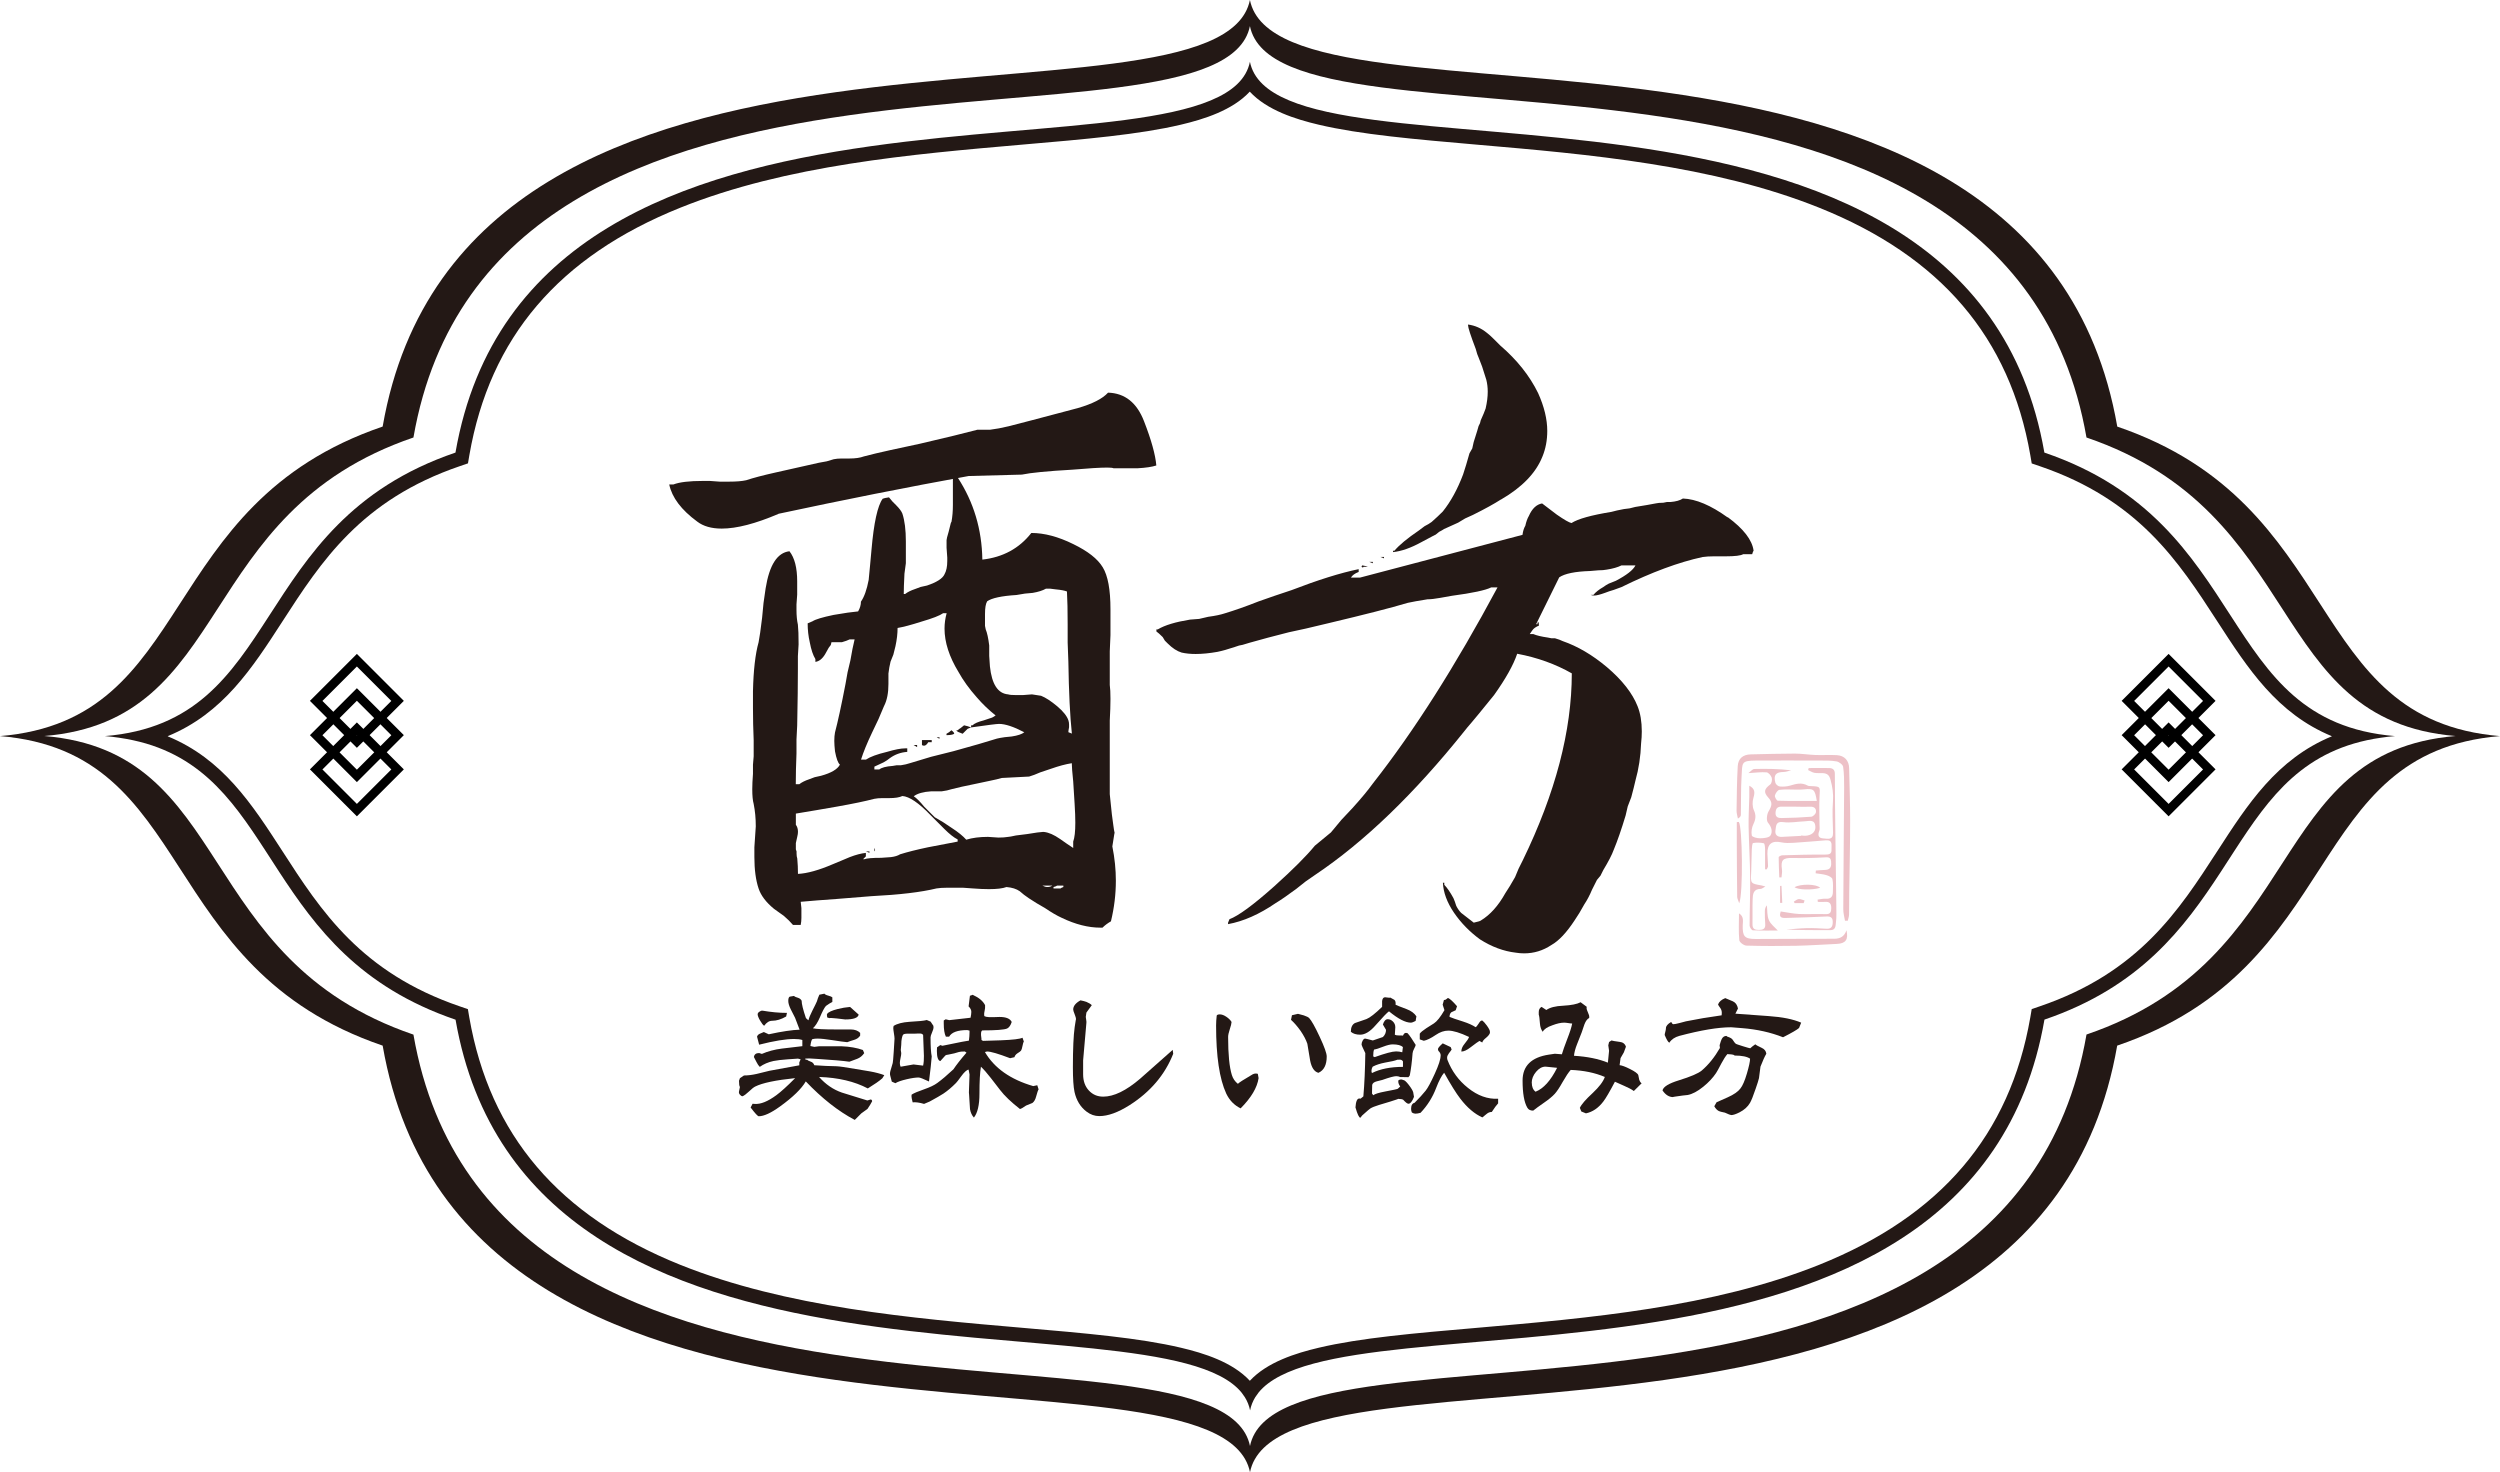 <?xml version="1.0" encoding="UTF-8"?>
<svg id="_レイヤー_2" data-name="レイヤー 2" xmlns="http://www.w3.org/2000/svg" viewBox="0 0 320 188.44">
  <defs>
    <style>
      .cls-1 {
        fill: #edc1c7;
      }

      .cls-2 {
        fill: #231815;
      }
    </style>
  </defs>
  <g id="_レイヤー_1-2" data-name="レイヤー 1">
    <g>
      <g>
        <path class="cls-2" d="M105.52,127.18c.06,.1,.23,.19,.5,.26,.27,.07,.44,.15,.52,.22v.59c-.22,.1-.49,.27-.82,.51-.21,.23-.46,.72-.77,1.45-.29,.67-.59,1.14-.9,1.41,.42,.1,1.4,.15,2.94,.15h1.9c.52,0,.93,.15,1.21,.44v.35c-.17,.26-.43,.45-.79,.55-.26,.07-.54,.17-.86,.29-.38-.03-1.02-.12-1.9-.26-.83-.13-1.47-.2-1.92-.2-.22,0-.44,.02-.65,.07-.1,.09-.19,.38-.25,.88l.5,.11c.06,0,.17-.01,.31-.04,.14-.03,.24-.04,.31-.04h2.82c1.11,.04,2.04,.21,2.78,.48l.17,.4c-.24,.35-.54,.59-.9,.73-.64,.23-.97,.36-1,.37-.82-.12-2.14-.23-3.97-.35l-1.15-.07c.06,0-.11,0-.52,.02l-.02,.04,.08,.11h.17c.04,.06,.19,.14,.46,.24,.23,.07,.38,.23,.46,.46,1.01,.07,1.96,.12,2.84,.13,.36,.01,1.17,.13,2.44,.35,.61,.1,1.23,.21,1.86,.31,.72,.13,1.32,.29,1.82,.48l-.25,.4c-.38,.34-1,.77-1.86,1.3-1.69-.89-3.77-1.39-6.24-1.47,.84,.95,1.82,1.62,2.92,2l3.26,1.01,.44-.13c.12,.03,.17,.11,.17,.24-.12,.23-.31,.56-.59,.97-.18,.13-.44,.32-.79,.57l-.84,.84c-2.11-1.11-4.2-2.76-6.27-4.93-.55,.95-1.65,2.02-3.3,3.21-1.16,.84-2.07,1.25-2.72,1.25-.13,0-.47-.37-1.04-1.12l.25-.48,.27,.02c.77,.06,1.69-.32,2.78-1.12,.58-.43,1.38-1.15,2.4-2.18-2.51,.26-4.21,.62-5.12,1.08-.18,.09-.44,.29-.78,.62-.34,.32-.62,.53-.83,.62-.12,0-.23-.07-.34-.2-.11-.13-.15-.26-.12-.4l.12-.59c-.08-.1-.12-.37-.12-.79l.12-.33,.52-.35c.51,0,1.06-.07,1.63-.2,.36-.1,.9-.23,1.63-.4,.7-.12,1.98-.35,3.82-.7v-.37l.17-.4-.35-.09c.08,0-.35,.03-1.27,.09-.81,.06-1.43,.13-1.86,.22-.68,.15-1.26,.4-1.75,.75-.15-.15-.29-.35-.42-.62s-.24-.48-.33-.64c.05-.34,.27-.51,.67-.51l.35,.11c.77-.34,1.62-.56,2.55-.68,.59-.07,1.46-.18,2.63-.31v-.79c-.27-.09-.62-.13-1.06-.13-1.06,0-2.55,.24-4.47,.73l-.27-1.03c.05-.16,.17-.29,.35-.37l.52-.22,.63,.29c1.7-.37,3.02-.56,3.95-.59l-.58-1.52-.54-1.06c-.22-.44-.33-.81-.33-1.1,0-.31,.06-.49,.19-.55l.54-.09c.09,.09,.26,.17,.52,.24,.22,.07,.37,.2,.46,.37,0,.41,.18,1.14,.54,2.2,.03,.06,.13,.16,.33,.31,.08-.32,.24-.73,.5-1.23,.32-.63,.52-1.03,.59-1.21,.06-.25,.17-.53,.31-.84,.14-.03,.36-.07,.65-.13Zm-7.94,2.18c1.1,.19,2.15,.29,3.15,.29l-.1,.46c-.64,.37-1.24,.55-1.8,.55-.37,0-.71,.21-1.02,.64-.14-.09-.31-.31-.52-.67-.21-.36-.31-.63-.31-.8,0-.12,.07-.23,.22-.33,.15-.1,.27-.15,.37-.13Zm11.22-.48l1.11,.99c-.08,.41-.65,.62-1.73,.62,.01,0-.35-.04-1.09-.13-.55-.06-.86-.07-.94-.04l-.27-.09-.04-.35,.04-.11c.15-.22,.61-.43,1.36-.62,.52-.13,1.04-.22,1.55-.26Z"/>
        <path class="cls-2" d="M118.6,130.55l.52,.22,.35,.53c.01,.06,.02,.12,.02,.2,0,.15-.06,.37-.19,.66s-.19,.5-.19,.62c0,1.16,.05,1.97,.15,2.44-.05,.73-.17,1.8-.35,3.21-.72-.34-1.16-.51-1.32-.51-.37,0-.88,.07-1.52,.22-.69,.16-1.18,.33-1.46,.51l-.46-.2-.21-.81c-.05-.19-.02-.45,.1-.79,.04-.1,.11-.37,.23-.79,.03-.1,.07-.6,.13-1.48,.06-.89,.1-1.43,.1-1.64,0-.15-.03-.37-.08-.68s-.08-.54-.08-.68l.04-.26c.45-.29,1.13-.47,2.05-.53,1.11-.06,1.84-.13,2.17-.22Zm-3.3,3.85l.06,.4c0,.15-.03,.36-.09,.63-.06,.27-.09,.48-.09,.63,0,.18,.03,.34,.1,.48l1.65-.29,1.23,.15c.08-.38,.11-.8,.1-1.25l-.1-2.68c-.09-.12-.22-.18-.4-.18h-.25c-.17,.01-.31,.02-.44,.02h-.69c-.41-.01-.66,.02-.76,.11-.1,.09-.18,.37-.24,.84,0,.26-.03,.65-.08,1.14Zm9.25-7.04c.75,.34,1.27,.77,1.54,1.3v.18c.01,.1,0,.27-.05,.49-.05,.23-.07,.39-.07,.47,0,.07,0,.16,.02,.26,.12,.07,.31,.12,.58,.13,.19,.01,.44,.01,.75,0l.63-.02c.82,0,1.34,.21,1.55,.64-.14,.44-.34,.72-.59,.84-.37,.16-1.43,.24-3.17,.24-.12,.06-.17,.21-.17,.46,0,.09,0,.22,.03,.39s.03,.3,.03,.38l.19,.11c.51-.01,1.27-.04,2.28-.07,1.54-.06,2.46-.17,2.78-.33l.17,.48c-.05,.06-.11,.25-.17,.57-.06,.32-.13,.52-.19,.6-.06,.08-.22,.2-.48,.36-.19,.13-.31,.29-.36,.48l-.56,.13c-1.5-.57-2.48-.86-2.95-.86l-.27,.07c1.2,2.05,3.26,3.51,6.18,4.36l.52-.11,.17,.53c-.08,.12-.18,.42-.31,.9-.1,.4-.26,.67-.48,.84-.19,.07-.46,.18-.81,.33-.42,.29-.68,.44-.79,.44-1.11-.87-1.96-1.67-2.53-2.42l-1.19-1.54c-.49-.63-.91-1.11-1.27-1.45-.13,.75-.19,1.9-.19,3.45,0,1.45-.24,2.47-.71,3.06-.26-.28-.42-.64-.5-1.08-.01-.09-.04-.51-.08-1.25-.03-.48-.04-.78-.06-.88l.08-2.31-.12-.62c-.24,.03-.57,.33-.98,.9-.31,.43-.52,.7-.63,.81-.55,.56-1.09,1.01-1.61,1.36-.36,.23-.94,.57-1.75,1.01-.04,.01-.28,.12-.73,.31-.6-.18-1.09-.24-1.46-.2-.1-.38-.15-.65-.15-.79,0-.06,0-.12,.02-.2,.29-.19,.82-.41,1.57-.67,.75-.26,1.33-.53,1.73-.83,.56-.41,1.25-.99,2.05-1.74,.35-.53,.9-1.24,1.67-2.13l-.21-.15c-.37,0-.63,.02-.77,.07-.35,.12-.79,.23-1.34,.33-.19,.01-.33,.06-.4,.13-.14,.16-.35,.4-.63,.7-.29-.07-.44-.51-.44-1.3,0-.09,0-.24,.02-.46l.42-.29,.27,.09,2.51-.51c.17-.03,.46-.08,.88-.15,.05-.37,.08-.72,.08-1.06v-.22l-.29-.07c-1.23,0-2,.28-2.32,.84h-.42c-.18-.37-.27-.92-.27-1.67v-.4l.25-.15c.15,.04,.31,.08,.46,.11l2.72-.31c.06-.29,.1-.54,.1-.75,0-.25-.12-.48-.35-.7l.17-1.36,.38-.13Z"/>
        <path class="cls-2" d="M138.29,128.04c.35,.07,.6,.14,.77,.2,.29,.12,.52,.26,.69,.42l-.69,.95-.08,.55c0,.07,.02,.19,.05,.36,.03,.17,.04,.3,.03,.39l-.42,4.82v1.78c0,.85,.24,1.54,.73,2.07,.49,.53,1.1,.79,1.84,.79,1.36,0,2.93-.76,4.72-2.29,.93-.82,2.33-2.05,4.18-3.7l.06,.51c-1.07,2.7-2.94,4.89-5.6,6.58-1.46,.92-2.74,1.39-3.86,1.39-.59,0-1.13-.19-1.63-.57-.79-.6-1.3-1.44-1.54-2.51-.14-.65-.21-1.7-.21-3.17,0-2.38,.08-4.09,.23-5.15,.12-.79,.17-1.11,.17-.95,0-.18-.06-.41-.18-.7-.12-.29-.18-.49-.18-.59,0-.44,.31-.83,.92-1.17Z"/>
        <path class="cls-2" d="M156.13,129.84c.26,0,.53,.1,.83,.3,.3,.2,.53,.42,.68,.67-.01,.21-.09,.52-.23,.94-.14,.42-.21,.74-.21,.98,0,2.24,.16,3.87,.48,4.88,.14,.45,.4,.83,.77,1.12,.1-.13,.73-.54,1.88-1.21,.13-.07,.26-.11,.4-.11,.09,0,.18,.02,.27,.04l.1,.55c-.18,1.22-.95,2.51-2.3,3.87-.82-.4-1.43-1.03-1.84-1.89-.87-1.88-1.3-4.78-1.3-8.71,0-.41,.03-.84,.08-1.28,.05-.1,.19-.15,.4-.15Zm10.01-.07c.4,.1,.65,.17,.75,.2,.35,.12,.58,.23,.69,.35,.29,.31,.74,1.1,1.34,2.39,.6,1.28,.9,2.12,.9,2.52,0,1.07-.35,1.77-1.06,2.09-.52-.13-.88-.65-1.06-1.56-.06-.35-.19-1.07-.36-2.16-.17-.5-.46-1.06-.88-1.67-.41-.57-.81-1.03-1.21-1.39l.12-.59,.77-.18Z"/>
        <path class="cls-2" d="M177.96,127.69c.32,.18,.49,.27,.52,.29,.14,.13,.19,.34,.15,.62,.09,.06,.56,.25,1.42,.57,.56,.21,.98,.51,1.25,.92l-.1,.59c-.28,.15-.49,.22-.61,.22-.69,0-1.62-.48-2.8-1.45-.24,.16-.81,.76-1.71,1.78-.7,.81-1.36,1.21-1.98,1.21-.5,0-.9-.12-1.19-.37,0-.56,.17-.93,.52-1.12,.5-.16,.99-.33,1.48-.51,.45-.18,1.11-.7,2-1.56v-.75c.04-.32,.17-.48,.38-.48,.06,0,.18,.01,.35,.04,.14,.03,.25,.03,.33,0Zm1.02,12.94c.12,0-.22,.12-1.02,.37-.32,.1-.81,.25-1.46,.44-.52,.16-.89,.31-1.09,.44-.12,.07-.4,.32-.86,.73-.13,.09-.27,.24-.42,.46-.17,0-.38-.44-.63-1.32,.05-.76,.21-1.14,.48-1.14,.05,0,.11,0,.17,.02l.36-.29c.14-1.6,.22-3.45,.25-5.54-.32-.65-.48-1.02-.48-1.12,0-.15,.05-.31,.14-.48,.1-.18,.2-.26,.32-.26,.06,0,.39,.08,.98,.24l1.29-.44c.27-.26,.4-.57,.4-.92l-.4-.68c.14-.45,.35-.68,.61-.68s.48,.1,.68,.3c.2,.2,.3,.44,.3,.74,0-.04-.02,.27-.06,.95,.12,.06,.3,.09,.55,.09s.41,0,.49,.02c.1-.23,.22-.35,.36-.35,.06,0,.14,.01,.23,.04,.26,.28,.6,.78,1.04,1.5-.01,.09-.08,.25-.2,.48s-.19,.43-.2,.59c-.08,1.07-.2,2.02-.36,2.84l-.17,.22-1.06-.02c-.14-.07-.31-.11-.5-.11-.28,0-.88,.16-1.78,.48-.04,0-.28,.06-.71,.18-.35,.09-.54,.24-.59,.46-.01,.06-.02,.35-.02,.88v.24l.17,.2c.17-.16,.67-.32,1.52-.48,.96-.18,1.5-.29,1.61-.35l.31-.29c-.17-.22-.25-.43-.25-.64,0-.04,0-.1,.02-.15,.1-.07,.21-.11,.33-.11,.09,0,.18,.02,.27,.07,.15-.01,.39,.19,.72,.62s.51,.74,.57,.95l.1,.59c-.23,.59-.47,.88-.71,.88-.14,0-.36-.17-.67-.51-.12-.07-.31-.11-.59-.11Zm-3.26-4.11c-.11,.16-.17,.36-.17,.59,0,.07,.02,.15,.06,.24,1.06-.53,2.39-.79,3.97-.79v-.7c-.1-.15-.22-.22-.36-.22-.31,0-.44,0-.4,.02-.24,.1-.75,.22-1.52,.35-.63,.12-1.15,.29-1.57,.51Zm.17-2.18c-.08,.15-.12,.44-.12,.88l.19,.09c1.34-.48,2.26-.73,2.74-.73,.27,0,.53,.04,.79,.11l.08-.66c-.23-.23-.67-.35-1.32-.35-.29,0-.69,.1-1.19,.29-.55,.22-.94,.34-1.17,.37Zm8.52,.77c0-.22-.1-.42-.29-.59-.04-.09-.06-.17-.06-.24,0-.13,.2-.37,.61-.73l1.02,.48,.12,.31c-.03,.06-.14,.22-.35,.48-.15,.21-.23,.39-.23,.55,0,.1,.01,.2,.04,.29,.56,1.45,1.44,2.65,2.63,3.59,1.24,1,2.53,1.46,3.86,1.39v.59c-.2,.21-.47,.57-.81,1.1-.24,0-.45,.08-.63,.23-.18,.15-.37,.31-.58,.47-1-.45-1.94-1.25-2.82-2.4-.54-.7-1.23-1.81-2.07-3.32-.33,.38-.67,1.03-1.02,1.94-.45,1.19-1.11,2.25-2,3.19-.26,.07-.47,.11-.65,.11-.15,0-.31-.05-.46-.15-.06-.13-.1-.29-.1-.46,0-.45,.15-.72,.46-.79l.08-.09c.5-.5,.94-.98,1.32-1.45,.28-.35,.67-1.07,1.17-2.17,.5-1.09,.75-1.87,.75-2.32Zm.94-7.37c.24,.1,.63,.45,1.15,1.06l-.17,.51c-.33,.15-.52,.23-.56,.26-.15,.13-.23,.33-.23,.59,.27,.12,.84,.32,1.71,.59,.72,.23,1.26,.48,1.63,.73,.08-.03,.21-.19,.4-.48,.15-.26,.29-.39,.42-.37h.04c.14,.1,.34,.32,.59,.66,.27,.38,.4,.65,.38,.79v.15c-.08,.21-.25,.41-.52,.63-.27,.21-.42,.41-.46,.58l-.36-.2c-.14,.07-.52,.34-1.13,.81-.47,.37-.87,.55-1.19,.55,0-.32,.13-.65,.4-.97,.33-.4,.53-.7,.59-.9-1.15-.54-2.03-.81-2.65-.81-.54,0-1.07,.18-1.61,.55-.63,.43-1.14,.67-1.53,.75l-.52-.18v-.73c.12-.18,.4-.41,.84-.7,.32-.21,.65-.41,.98-.62,.38-.25,.83-.81,1.34-1.69l-.23-.7,.17-.62s.06,.02,.1,.02c.06,0,.2-.09,.4-.26Z"/>
        <path class="cls-2" d="M202.31,128.28l.79,.59c-.01,.06-.02,.12-.02,.18,0,.1,.06,.29,.18,.55,.12,.26,.18,.46,.16,.59v.11c-.23,.1-.44,.37-.61,.81-.11,.35-.23,.7-.35,1.03-.12,.34-.32,.84-.59,1.5-.23,.57-.36,1.07-.4,1.5,1.71,.1,3.16,.4,4.34,.88l.15-1.52-.1-.7,.1-.42,.31-.2c.1,.04,.45,.1,1.04,.18,.42,.04,.69,.25,.81,.62-.06,.18-.15,.42-.27,.73-.1,.16-.24,.4-.42,.73-.03,.21-.06,.51-.12,.9,.29,.03,.73,.19,1.3,.48,.65,.32,1.02,.59,1.09,.79,.08,.37,.12,.56,.12,.59,.08,.23,.18,.39,.31,.46l-1,.99c-.28-.21-.68-.42-1.19-.64-.61-.26-1.02-.45-1.23-.55-.68,1.29-1.17,2.13-1.48,2.53-.64,.84-1.38,1.34-2.23,1.52l-.59-.24-.19-.46c.2-.45,.75-1.08,1.63-1.89,.83-.78,1.36-1.47,1.57-2.07-1.27-.54-2.72-.84-4.37-.9-.28,.31-.62,.82-1.03,1.54-.4,.72-.74,1.22-1.01,1.52-.31,.34-.77,.72-1.38,1.14-.68,.47-1.14,.81-1.38,1.01-.36,0-.61-.12-.75-.37-.41-.7-.61-1.86-.61-3.48,0-1.88,1.13-2.98,3.38-3.32l.75-.11,.9,.07c.12-.42,.35-1.08,.69-1.96,.33-.84,.54-1.5,.63-1.98-.12,0-.29-.02-.52-.06-.23-.04-.4-.05-.52-.05-.41,0-.9,.11-1.48,.33-.68,.23-1.09,.51-1.25,.84-.2-.26-.33-.62-.36-1.08-.04-.59-.09-.96-.15-1.12v-.33c0-.31,.12-.53,.36-.66l.61,.4c.45-.32,1.17-.51,2.17-.55,1.05-.06,1.78-.21,2.21-.44Zm-6.24,10.32c0,.51,.16,.9,.48,1.14,1.02-.4,1.94-1.42,2.76-3.06l-1.48-.15c-.44,0-.84,.22-1.21,.66-.37,.44-.56,.91-.56,1.41Z"/>
        <path class="cls-2" d="M220.98,132.59l.1,.09c.38,.12,.62,.26,.71,.42,.15,.25,.29,.42,.4,.51,.04,.03,.34,.13,.91,.31,.57,.18,.88,.26,.93,.26,.17-.16,.38-.33,.65-.51,.08,.09,.35,.24,.83,.46,.35,.16,.54,.41,.58,.75-.21,.34-.45,.89-.75,1.65-.04,.34-.1,.83-.19,1.47-.06,.26-.2,.71-.42,1.34-.31,.91-.55,1.52-.73,1.83-.29,.5-.74,.9-1.34,1.21-.46,.23-.81,.35-1.06,.35-.09,0-.36-.1-.81-.31-.42-.09-.68-.15-.77-.2-.23-.12-.43-.32-.59-.62l.29-.51c.35-.15,.82-.36,1.44-.64,.78-.35,1.32-.73,1.61-1.12,.28-.35,.56-.99,.83-1.91,.27-.92,.41-1.56,.41-1.91-.37-.26-1.03-.4-1.98-.4-.09-.09-.24-.14-.44-.15-.28-.01-.44-.03-.48-.04-.23,.26-.49,.66-.77,1.19-.36,.69-.59,1.11-.69,1.25-.4,.6-.94,1.18-1.63,1.74-.74,.6-1.41,.95-2,1.06-.12,.01-.33,.04-.65,.07-.99,.13-1.38,.2-1.19,.2-.54,0-1-.29-1.38-.86,.11-.47,.81-.89,2.07-1.28,1.52-.47,2.5-.89,2.94-1.25,.88-.75,1.66-1.72,2.34-2.9l-.04-.35c.12-.41,.2-.67,.27-.79,.13-.26,.33-.4,.59-.4Zm-.17-4.84c.22,.09,.55,.23,1,.42,.35,.16,.56,.47,.65,.92-.05,.1-.16,.32-.33,.66l4.28,.31c1.75,.12,3.13,.4,4.14,.84l-.27,.68c-.24,.22-.93,.62-2.05,1.19-1.59-.63-3.34-1.02-5.26-1.17l-1.38-.11c-1.66,0-3.87,.37-6.62,1.1-.59,.16-1.02,.45-1.3,.88-.17-.1-.36-.43-.59-.99,0-.09,.03-.22,.08-.41,.05-.18,.08-.34,.08-.47,0-.26,.22-.53,.67-.79,.1,.19,.19,.29,.27,.29,.14,0,.4-.05,.79-.15l.83-.22c1.38-.28,2.9-.54,4.57-.77,.01-.12,.02-.22,.02-.31,0-.23-.06-.44-.19-.62-.17-.22-.26-.37-.29-.46,.13-.35,.44-.62,.92-.81Z"/>
      </g>
      <g>
        <g>
          <path class="cls-2" d="M99.64,65.78c-2.93,1.25-5.35,1.88-7.26,1.88-1.31,0-2.36-.3-3.14-.9-2.03-1.49-3.23-3.08-3.58-4.75h.54c.78-.3,2.03-.45,3.76-.45h.9l1.25,.09h1.25c.9,0,1.61-.06,2.15-.18,.9-.3,2.15-.63,3.76-.99l5.56-1.25,.99-.18,.9-.27c.3-.06,.63-.09,.99-.09h.99c.78,0,1.4-.09,1.88-.27,.9-.24,2.03-.51,3.4-.81l3.76-.81c3.34-.78,5.79-1.37,7.35-1.79h1.61l1.16-.18,1.25-.27c.96-.24,3.91-1.01,8.87-2.33,1.85-.54,3.14-1.19,3.85-1.97,2.15,.06,3.69,1.28,4.61,3.67,.93,2.39,1.45,4.27,1.57,5.65-.54,.18-1.34,.3-2.42,.36h-3.05c-.12-.06-.39-.09-.81-.09-.9,0-2.39,.09-4.48,.27-3.17,.18-5.32,.39-6.45,.63l-6.81,.18c-7.88,1.43-16.01,3.05-24.37,4.84Zm43.01,40.86l-.27,1.7c.3,1.49,.45,2.96,.45,4.39,0,1.73-.21,3.47-.63,5.2-.42,.24-.78,.51-1.08,.81h-.27c-1.55,0-3.2-.42-4.93-1.25-.66-.3-1.37-.72-2.15-1.25l-1.08-.63-.99-.63c-.18-.12-.39-.27-.63-.45l-.54-.45c-.42-.3-.99-.48-1.7-.54-.48,.18-1.22,.27-2.24,.27-.6,0-1.28-.03-2.06-.09l-1.26-.09h-2.06c-.54,0-.99,.03-1.34,.09-1.97,.48-4.75,.81-8.33,.99l-2.24,.18-2.24,.18c-1.73,.12-3.26,.24-4.57,.36l.09,.81v1.25c0,.3-.03,.6-.09,.9h-.99c-.3-.36-.69-.75-1.17-1.16l-.63-.45-.63-.45c-1.02-.84-1.67-1.7-1.97-2.6-.36-1.07-.54-2.42-.54-4.03v-1.25l.09-1.34,.09-1.34c0-1.02-.09-1.97-.27-2.87-.12-.42-.18-1.04-.18-1.88,0-.54,.03-1.19,.09-1.97v-1.17l.09-1.07v-2.06c-.06-1.37-.09-2.75-.09-4.12v-2.15c.06-2.69,.3-4.78,.72-6.27,.12-.6,.27-1.64,.45-3.14l.18-1.88,.27-1.88c.48-2.99,1.49-4.57,3.05-4.75,.66,.84,.99,2.12,.99,3.85v1.7l-.09,1.25v.72c0,.72,.06,1.34,.18,1.88,.06,.54,.09,1.37,.09,2.51l-.09,1.52v1.61c0,1.85-.03,4.27-.09,7.26l-.09,1.79v1.79c-.06,1.43-.09,2.75-.09,3.94h.45c.3-.24,.72-.45,1.25-.63l.72-.27,.81-.18c1.31-.36,2.12-.84,2.42-1.43-.24-.18-.45-.75-.63-1.7-.06-.54-.09-.99-.09-1.34,0-.42,.03-.78,.09-1.08,.36-1.37,.81-3.43,1.34-6.18l.27-1.52,.36-1.52c.18-1.08,.36-1.97,.54-2.69h-.63c-.24,.12-.57,.24-.99,.36h-1.34l-.09,.36-.27,.36-.45,.81c-.36,.6-.78,.93-1.25,.99v-.36c-.3-.48-.54-1.19-.72-2.15-.18-.78-.27-1.58-.27-2.42l.63-.27c.36-.24,1.25-.51,2.69-.81,1.37-.24,2.42-.39,3.14-.45,.24-.42,.36-.84,.36-1.25,.42-.6,.75-1.52,.99-2.78,.06-.54,.12-1.17,.18-1.88l.18-1.97c.3-3.46,.78-5.65,1.43-6.54,.12-.06,.39-.12,.81-.18l.45,.54,.45,.45c.42,.42,.69,.78,.81,1.08,.3,.9,.45,2.09,.45,3.58v2.78l-.18,1.34c-.06,1.14-.09,2-.09,2.6h.18c.3-.24,.72-.45,1.26-.63l.72-.27,.81-.18c1.25-.42,2-.9,2.24-1.43,.24-.42,.36-.99,.36-1.7v-.45l-.09-1.26v-.98c0-.12,.09-.48,.27-1.08l.18-.72c.06-.3,.12-.48,.18-.54,.12-.66,.18-1.37,.18-2.15v-3.49h.63c2.03,3.11,3.08,6.6,3.14,10.48,2.63-.3,4.72-1.43,6.27-3.41,1.67,0,3.46,.48,5.38,1.43,1.85,.9,3.11,1.88,3.76,2.96,.66,1.07,.99,2.87,.99,5.38v3.32l-.09,2.06v4.3c.06,.42,.09,1.02,.09,1.79s-.03,1.7-.09,2.78v9.41c.06,.48,.15,1.34,.27,2.6l.18,1.34c.06,.48,.12,.84,.18,1.07Zm-20.07,1.08v-.27c-.48-.24-1.05-.69-1.7-1.34l-.9-.9-.9-.9c-1.49-1.55-2.69-2.36-3.58-2.42-.36,.18-.93,.27-1.7,.27h-.9c-.36,0-.69,.03-.99,.09-1.14,.3-2.72,.63-4.75,.99l-2.6,.45-2.69,.45v1.43c.18,.24,.27,.54,.27,.9,0,.18-.03,.39-.09,.63l-.18,.81v.81l.09,.27v.27c0,.24,.03,.45,.09,.63,.06,.66,.09,1.31,.09,1.97,1.19-.06,2.69-.48,4.48-1.25l1.08-.45,1.07-.45c.78-.3,1.46-.48,2.06-.54v.45c-.12,.12-.24,.24-.36,.36h.18c.3-.12,1.01-.18,2.15-.18l1.25-.09c.48-.06,.87-.18,1.16-.36,.96-.3,2.15-.6,3.58-.9l1.88-.36,1.88-.36Zm-9.41-17.38l-.72,1.7-.81,1.7c-.66,1.38-1.13,2.54-1.43,3.49h.63c.54-.36,1.43-.69,2.69-.99,1.01-.3,1.79-.45,2.33-.45h.27v.45c-.84,.06-1.58,.33-2.24,.81l-.36,.27-.45,.27c-.36,.18-.75,.36-1.16,.54v.36h.63c.3-.24,.86-.39,1.7-.45l.54-.09h.54c.42-.06,.81-.15,1.16-.27,.78-.24,1.67-.51,2.69-.81l2.87-.72c2.39-.66,4.24-1.19,5.56-1.61,.24-.06,.57-.12,.99-.18l.9-.09c.78-.12,1.31-.3,1.61-.54-1.37-.72-2.45-1.07-3.23-1.07-.3,0-1.49,.15-3.58,.45v-.27h.18c.24-.24,.72-.45,1.43-.63l.81-.27c.24-.06,.48-.18,.72-.36-.9-.72-1.7-1.49-2.42-2.33-.96-1.08-1.73-2.15-2.33-3.23-1.2-1.97-1.79-3.82-1.79-5.56,0-.66,.09-1.31,.27-1.97h-.45c-.42,.3-1.34,.66-2.78,1.08-1.31,.42-2.33,.69-3.05,.81,0,.72-.09,1.49-.27,2.33l-.27,1.08-.36,.9c-.12,.48-.21,.99-.27,1.52v1.34c0,1.14-.18,2.06-.54,2.78Zm-1.88,18.64v.18c-.18-.06-.33-.12-.45-.18h.45Zm.63,0v-.45c.06,.12,.09,.21,.09,.27s-.03,.12-.09,.18Zm5.47-13.62v.27c-.18-.12-.33-.21-.45-.27h.45Zm19.98,13.17v-.81c.18-.48,.27-1.28,.27-2.42,0-.66-.03-1.46-.09-2.42l-.09-1.43-.09-1.43c-.12-1.13-.18-1.91-.18-2.33-.78,.12-1.67,.36-2.69,.72l-1.34,.45c-.54,.24-1.02,.42-1.43,.54l-3.49,.18c-.42,.12-.93,.24-1.52,.36l-1.7,.36c-1.49,.3-2.57,.54-3.23,.72-.36,.12-.78,.21-1.25,.27h-1.34c-1.02,.06-1.76,.27-2.24,.63,.36,.24,.81,.69,1.34,1.34l.72,.72c.24,.24,.45,.45,.63,.63l1.07,.63,1.08,.72c.84,.54,1.46,1.05,1.88,1.52,.78-.24,1.7-.36,2.78-.36l1.34,.09c.48,0,.9-.03,1.25-.09,.12,0,.45-.06,.99-.18l.72-.09,.72-.09c1.08-.18,1.73-.27,1.97-.27h.18c.6,.06,1.28,.36,2.06,.9l.9,.63,.81,.54Zm-18.1-13.53h-.45c-.18,.3-.36,.45-.54,.45-.12,0-.21-.03-.27-.09v-.63h1.25v.27Zm.99-.63v.18c-.18-.06-.3-.12-.36-.18h.36Zm1.52-.9c.24,.18,.36,.33,.36,.45-.18,.12-.51,.18-.99,.18v-.18c.24-.12,.45-.27,.63-.45Zm.63,0h.18c.12-.12,.24-.21,.36-.27l.45-.36c.3,.06,.6,.15,.9,.27-.12,.06-.27,.12-.45,.18l-.36,.36-.27,.27c-.18-.06-.33-.12-.45-.18-.18-.06-.3-.15-.36-.27Zm3.94-16.49c-.18,.3-.27,.84-.27,1.61v1.52l.09,.45c.18,.42,.33,1.11,.45,2.06v1.34l.09,1.34c.24,2.27,1.01,3.47,2.33,3.58,.18,.06,.51,.09,.99,.09h.9l1.16-.09c.42,.06,.81,.12,1.17,.18,.6,.24,1.28,.69,2.06,1.34,.78,.66,1.25,1.26,1.43,1.79,.06,.18,.09,.36,.09,.54v.36c-.06,.3-.09,.51-.09,.63,.12,.06,.27,.12,.45,.18-.24-2.21-.39-5.29-.45-9.23l-.09-2.42v-2.33c0-1.73-.03-3.14-.09-4.21-.3-.12-.78-.21-1.43-.27l-.72-.09h-.54c-.42,.24-.99,.42-1.7,.54l-.99,.09-1.08,.18c-1.91,.12-3.17,.39-3.76,.81Zm8.33,36.38h-1.25c.24,.12,.45,.18,.63,.18,.24,0,.45-.06,.63-.18Zm1.43,.18v-.18h-.81c-.06,.06-.21,.12-.45,.18v.18h.9c.06-.06,.18-.12,.36-.18Z"/>
          <path class="cls-2" d="M221.14,66.19c2.03,1.49,3.14,2.93,3.32,4.3-.06,.06-.12,.21-.18,.45h-1.16c-.3,.18-1.05,.27-2.24,.27h-1.52c-.54,0-1.02,.03-1.43,.09-3.05,.66-6.51,1.94-10.39,3.85-.3,.12-.63,.24-.99,.36-.42,.12-.78,.24-1.07,.36-.66,.24-1.14,.36-1.43,.36-.18,0-.33-.03-.45-.09h.36c.3-.36,.72-.69,1.25-.99,.24-.18,.48-.33,.72-.45l.9-.36c1.37-.72,2.21-1.37,2.51-1.97h-1.79c-.48,.24-1.11,.42-1.88,.54-.3,.06-.66,.09-1.08,.09l-1.07,.09c-1.91,.06-3.23,.33-3.94,.81l-2.96,6h.18v-.18l.09-.09c.06,0,.09,.15,.09,.45-.3,.12-.54,.27-.72,.45-.06,.06-.21,.27-.45,.63h.45c.42,.18,1.04,.33,1.88,.45l.45,.09h.45c.42,.12,.75,.24,.98,.36,1.91,.66,3.79,1.76,5.65,3.32,1.97,1.67,3.28,3.35,3.94,5.02,.36,.9,.54,1.97,.54,3.23,0,.48-.03,.99-.09,1.52-.06,1.67-.3,3.26-.72,4.75-.12,.54-.3,1.25-.54,2.15l-.45,1.17-.27,1.16c-.54,1.79-1.05,3.26-1.52,4.39-.24,.66-.69,1.52-1.34,2.6l-.36,.72-.45,.54c-.24,.48-.45,.9-.63,1.25-.3,.72-.63,1.34-.99,1.88-.42,.78-.84,1.46-1.25,2.06-1.02,1.55-2,2.6-2.96,3.14-1.08,.72-2.24,1.07-3.49,1.07-.36,0-.72-.03-1.08-.09-1.55-.18-3.08-.75-4.57-1.7-1.31-.96-2.42-2.09-3.32-3.4-.9-1.32-1.37-2.6-1.43-3.85h.18v.27c.36,.36,.75,.93,1.17,1.7l.18,.45,.18,.54c.18,.36,.39,.66,.63,.9l1.61,1.25c.54-.12,.84-.21,.9-.27,1.19-.72,2.24-1.88,3.14-3.5,.36-.54,.78-1.22,1.25-2.06l.45-1.08,.54-1.08c4.18-8.6,6.27-16.58,6.27-23.92-2.09-1.19-4.42-2.03-6.99-2.51-.48,1.43-1.47,3.2-2.96,5.29-.48,.6-1.14,1.4-1.97,2.42l-.45,.54-.45,.54c-.42,.48-.72,.84-.9,1.08-6.45,8.06-12.84,14.22-19.17,18.46-.36,.24-.75,.51-1.17,.81l-1.25,.99c-1.14,.84-2,1.43-2.6,1.79-2.09,1.43-4.12,2.33-6.09,2.69v-.18c.06-.12,.12-.27,.18-.45,1.13-.42,3.05-1.82,5.73-4.21,2.39-2.15,4.12-3.88,5.2-5.2l2.06-1.7,1.34-1.61,1.43-1.52c1.13-1.25,2-2.3,2.6-3.14,5.26-6.69,10.57-15.05,15.95-25.09h-.81c-.72,.36-2.39,.72-5.02,1.07l-1.52,.27c-.66,.12-1.2,.18-1.61,.18-1.14,.18-1.97,.33-2.51,.45-2.21,.66-5.59,1.52-10.13,2.6-2.21,.54-3.91,.93-5.11,1.17-1.91,.48-3.58,.93-5.02,1.34-.18,.06-.48,.15-.9,.27l-.45,.09-.54,.18c-.9,.3-1.64,.51-2.24,.63-1.02,.18-1.94,.27-2.78,.27-.66,0-1.25-.06-1.79-.18-.6-.18-1.19-.57-1.79-1.17l-.36-.36-.27-.45c-.36-.36-.63-.6-.81-.72v-.27h.18c.9-.54,2.27-.95,4.12-1.25l1.17-.09,1.16-.27c.9-.12,1.61-.27,2.15-.45,1.19-.36,2.63-.86,4.3-1.52l2.06-.72,2.15-.72c3.4-1.31,6.27-2.21,8.6-2.69v.36c-.48,.18-.81,.42-.99,.72h1.17l20.79-5.47c.06-.48,.18-.86,.36-1.16,.12-.54,.27-.95,.45-1.25,.42-.96,.99-1.49,1.7-1.61,.48,.36,1.1,.84,1.88,1.43,.95,.66,1.58,1.02,1.88,1.08,.84-.54,2.54-1.01,5.11-1.43,.42-.12,.95-.24,1.61-.36l.72-.09,.72-.18c1.13-.18,2-.33,2.6-.45,.24-.06,.57-.09,.99-.09l.45-.09h.45c.72-.06,1.25-.21,1.61-.45,1.67,.06,3.58,.87,5.73,2.42Zm-46.68,6.45c-.06,0-.12-.03-.18-.09,0-.06,.03-.12,.09-.18,.36,.06,.6,.12,.72,.18h-.54l-.09,.09Zm.81-.72h.45v.18c-.18-.06-.33-.12-.45-.18Zm1.43-.63h.45v.18c-.18-.06-.33-.12-.45-.18Zm15.41-7.35c-.84,.54-2.03,1.2-3.58,1.97l-.99,.45-.9,.54c-.66,.3-1.25,.57-1.79,.81-.18,.12-.39,.24-.63,.36l-.45,.36-.36,.18c-.66,.36-1.17,.63-1.52,.81-1.32,.72-2.51,1.14-3.58,1.25v-.18h.18c.6-.72,1.64-1.58,3.14-2.6l.72-.54c.36-.18,.66-.36,.9-.54,.54-.48,1.02-.92,1.43-1.34,1.01-1.26,1.88-2.84,2.6-4.75,.24-.72,.51-1.61,.81-2.69l.36-.63,.18-.81c.18-.54,.33-1.01,.45-1.43,.06-.18,.12-.39,.18-.63l.18-.36,.09-.36c.3-.66,.51-1.17,.63-1.52,.18-.78,.27-1.49,.27-2.15,0-.54-.06-1.04-.18-1.52-.12-.36-.3-.93-.54-1.7-.12-.3-.27-.69-.45-1.16l-.18-.45-.18-.63c-.66-1.73-.99-2.75-.99-3.05v-.09c.9,.12,1.7,.48,2.42,1.07,.24,.18,.54,.45,.9,.81l.45,.45,.36,.36c2.15,1.85,3.76,3.88,4.84,6.09,.78,1.73,1.17,3.35,1.17,4.84,0,1.19-.21,2.3-.63,3.31-.84,2.09-2.6,3.91-5.29,5.47Z"/>
        </g>
        <g>
          <path class="cls-1" d="M227.89,116.66c.84,.12,1.61,.29,2.38,.33,1.14,.05,2.28-.02,3.42,.02,.58,.02,.71-.26,.71-.76,0-.53-.17-.86-.78-.81-.31,.03-.63,0-.94,0-.01-.1-.02-.2-.03-.29,.34-.04,.68-.14,1.02-.11,.65,.05,.93-.25,.94-.86,0-.55,.06-1.12-.06-1.65-.05-.22-.47-.43-.76-.51-.45-.14-.92-.16-1.39-.24,.01-.12,.02-.24,.03-.35,.4-.03,.79-.07,1.19-.08,.78-.02,.81-.56,.76-1.11-.06-.57-.44-.52-.92-.49-1.35,.08-2.71,.1-4.06,.07-1.2-.02-1.48,.27-1.31,1.47,.05,.33-.03,.68-.06,1.02-.09,0-.19,0-.28,0-.03-.86-.08-1.73-.08-2.59,0-.08,.29-.23,.44-.24,1.82-.05,3.65-.11,5.47-.09,.56,0,.9-.08,.85-.67-.04-.49,.24-1.23-.72-1.16-1.38,.11-2.75,.23-4.13,.32-.52,.03-1.06,.05-1.57-.06-1.2-.26-1.81,.2-1.78,1.46,.01,.53,.07,1.05,.08,1.58,0,.14-.11,.28-.17,.42-.07,0-.14,0-.21-.01,0-.85,.01-1.71,0-2.56,0-.27-.05-.75-.16-.77-.44-.1-.93-.11-1.38-.03-.1,.02-.15,.52-.16,.8-.04,.99-.04,1.98-.08,2.97-.07,1.41-.08,1.41,1.29,1.65,.13,.02,.25,.07,.53,.14-.29,.15-.45,.31-.61,.31-.92,0-1,.65-1.02,1.3-.04,1.08,0,2.16-.02,3.24-.01,.58,.3,.71,.79,.71,.48,0,.89-.08,.84-.73-.05-.55-.05-1.11-.05-1.67,0-.25,.06-.51,.26-.75,.07,.64,.01,1.34,.26,1.9,.23,.53,.77,.92,1.14,1.33-.93,0-2.06,.02-3.19-.03-.15,0-.42-.39-.42-.6,0-2.04,.09-4.08,.07-6.12-.02-2.19-.16-4.38-.2-6.56-.02-1.27,.06-2.55,.09-3.82,.01-.46,0-.93,0-1.41,.7,.38,.75,.8,.53,1.55-.15,.49-.15,1.14,.06,1.59,.3,.66,.23,1.17-.07,1.79-.21,.43-.29,.99-.2,1.44,.04,.2,.68,.37,1.05,.36,.47,0,1.16-.07,1.34-.36,.3-.49,.14-1.09-.32-1.64-.23-.28-.15-1.05,.07-1.43,.45-.75,.54-1.16-.03-1.78-.63-.7-.53-1.09,.25-1.68,.19-.14,.27-.62,.19-.87-.09-.28-.42-.66-.66-.68-.7-.06-1.41,.05-2.33,.1,.31-.22,.53-.53,.77-.53,1.55-.04,3.1-.02,4.71,.17-.31,.07-.62,.2-.94,.21-1.03,.01-1.35,.38-1.08,1.39,.05,.2,.35,.45,.56,.47,.43,.04,.9,.01,1.31-.11,.76-.23,1.49-.44,2.25-.01,.11,.06,.27,.07,.41,.07,1.25,.05,1.2,.05,1.12,1.34-.07,1.21,0,2.44,0,3.65,0,.25,.05,.52-.03,.73-.22,.57-.13,.95,.54,.98,.54,.03,1.24,.26,1.22-.73-.03-1.34-.12-2.69-.01-4.03,.07-.96-.06-1.82-.31-2.74-.17-.64-.45-.82-.99-.86-.36-.02-.73,.03-1.08-.04-.28-.05-.53-.23-.8-.35,.02-.09,.05-.17,.07-.26,.88,0,1.75-.02,2.63,0,.43,.01,.72,.2,.72,.72,0,2.62,.04,5.24,.07,7.86,.04,3.04,.09,6.07,.12,9.11,0,.69,.04,1.38-.05,2.06-.05,.4,0,1.01-.72,1-1.87,0-3.74,0-5.64-.07,.87-.07,1.73-.17,2.6-.19,.85-.02,1.71,.03,2.57,.08,.6,.03,.77-.3,.78-.82,.02-.57-.22-.78-.8-.75-1.76,.09-3.53,.14-5.29,.19-.87,.03-.66-.49-.57-.83Zm2.66-9.68s0-.03,0-.04c.17,.01,.33,.05,.5,.04,.84-.04,1.33-.48,1.32-1.1-.03-1.07-.78-.78-1.38-.75-.91,.03-1.85,.23-2.73,.1-.99-.14-.91,.52-1,1.04-.1,.58,.24,.88,.83,.85,.82-.04,1.65-.09,2.47-.13Zm2-4.45c-.24-1.51-.39-1.62-1.64-1.49-.33,.04-.66,.03-.99,.03-.72,0-1.45-.06-2.15,.03-.23,.03-.51,.44-.58,.72-.05,.2,.23,.67,.37,.67,1.64,.05,3.27,.03,4.99,.03Zm-2.62,.73s0,0,0-.01c-.61,0-1.21,.02-1.82,0-.55-.02-.8,.18-.84,.75-.05,.63,.38,.72,.79,.71,1.26-.02,2.53-.07,3.78-.17,.23-.02,.57-.35,.6-.58,.06-.41-.17-.72-.69-.7-.61,.03-1.21,0-1.82,0Z"/>
          <path class="cls-1" d="M236.16,117.87c-.08-.5-.23-1-.22-1.51,.02-5.19,.08-10.38,.11-15.56,0-.89,0-1.78-.13-2.65-.04-.28-.52-.63-.84-.69-.73-.13-1.49-.11-2.24-.11-2.7,0-5.39-.02-8.09,0-1.92,.02-1.72,.25-1.83,2.07-.1,1.63-.05,3.26-.09,4.89,0,.16-.12,.32-.38,.47-.06-.33-.17-.66-.17-1,.03-1.9,.04-3.81,.15-5.71,.06-1,.68-1.49,1.68-1.51,1.88-.04,3.76-.1,5.64-.1,.88,0,1.76,.15,2.64,.18,.91,.03,1.82-.03,2.73,.02,.98,.06,1.55,.69,1.57,1.67,.05,2.25,.13,4.5,.13,6.74,0,3.07-.08,6.14-.12,9.2-.01,.93,0,1.85-.02,2.78,0,.27-.11,.54-.17,.81-.11,0-.22,0-.33-.01Z"/>
          <path class="cls-1" d="M236.35,119.09c.27,1.17-.11,1.68-1.22,1.73-1.74,.08-3.47,.2-5.21,.24-2.12,.04-4.24,.04-6.36-.02-.33,0-.9-.42-.93-.69-.11-1.11-.04-2.23-.04-3.44,.65,.4,.5,1.01,.48,1.5-.04,1.45,.21,1.78,1.66,1.78,3.35,0,6.69-.04,10.04-.03,.8,0,1.31-.3,1.57-1.07Z"/>
          <path class="cls-1" d="M222.57,105.22c.46,.56,.57,9.15,.05,10.4-.12-.38-.26-.6-.26-.82-.03-2.24-.04-4.49-.05-6.73,0-.95,0-1.89,0-2.84,.09,0,.17-.01,.26-.02Z"/>
          <path class="cls-1" d="M232.98,113.64c-1.03,.32-2.87,.26-3.27-.08,.77-.45,2.82-.42,3.27,.08Z"/>
          <path class="cls-1" d="M228.03,113.39c.03,.73,.07,1.45,.1,2.18-.09,0-.19,0-.28,0v-2.17c.06,0,.12,0,.18-.01Z"/>
          <path class="cls-1" d="M230.88,115.6h-1.17c-.03-.06-.07-.12-.1-.19,.21-.12,.41-.31,.63-.33,.24-.02,.5,.12,.75,.18-.04,.11-.08,.22-.12,.33Z"/>
        </g>
      </g>
      <g>
        <path d="M45.68,85.31l4.41,4.41-4.41,4.41-4.41-4.41,4.41-4.41m0-1.61l-6.01,6.01,6.01,6.01,6.01-6.01-6.01-6.01h0Z"/>
        <path d="M45.68,94.08l4.41,4.41-4.41,4.41-4.41-4.41,4.41-4.41m0-1.61l-6.01,6.01,6.01,6.01,6.01-6.01-6.01-6.01h0Z"/>
        <path d="M45.68,89.7l4.41,4.41-4.41,4.41-4.41-4.41,4.41-4.41m0-1.61l-6.01,6.01,6.01,6.01,6.01-6.01-6.01-6.01h0Z"/>
      </g>
      <g>
        <path d="M277.58,85.31l4.41,4.41-4.41,4.41-4.41-4.41,4.41-4.41m0-1.61l-6.01,6.01,6.01,6.01,6.01-6.01-6.01-6.01h0Z"/>
        <path d="M277.58,94.08l4.41,4.41-4.41,4.41-4.41-4.41,4.41-4.41m0-1.61l-6.01,6.01,6.01,6.01,6.01-6.01-6.01-6.01h0Z"/>
        <path d="M277.58,89.7l4.41,4.41-4.41,4.41-4.41-4.41,4.41-4.41m0-1.61l-6.01,6.01,6.01,6.01,6.01-6.01-6.01-6.01h0Z"/>
      </g>
      <path class="cls-2" d="M271.01,54.6C260.45-6,163.9,19.27,159.99,0c-3.91,19.27-100.45-6-111.01,54.6C19.68,64.6,25.23,92.13,0,94.22c25.23,2.09,19.68,29.62,48.98,39.62,10.56,60.6,107.1,35.32,111.02,54.6,3.9-19.27,100.44,6,111-54.6,29.31-10,23.76-37.53,48.99-39.62-25.23-2.09-19.68-29.62-48.99-39.62Zm-3.94,77.83c-10.19,58.45-103.3,34.08-107.07,52.66-3.78-18.59-96.89,5.79-107.08-52.66-28.26-9.65-22.91-36.2-47.25-38.22,24.34-2.02,18.98-28.56,47.25-38.21C63.11-2.44,156.22,21.93,159.99,3.34c3.77,18.59,96.89-5.79,107.08,52.66,28.26,9.65,22.91,36.2,47.25,38.21-24.34,2.02-18.98,28.57-47.25,38.21Z"/>
      <path class="cls-2" d="M159.99,7.91c-3.58,17.65-92.02-5.5-101.69,50.02-26.84,9.16-21.76,34.38-44.87,36.29,.62,.05,1.23,.12,1.82,.21,1.23,.18,2.37,.43,3.44,.74,17.23,5.08,15.02,26.95,39.62,35.35,9.21,52.84,89.76,34.41,100.61,47.73l.42,.59c.32,.52,.55,1.08,.67,1.69,.12-.61,.35-1.18,.67-1.7l.42-.59c10.85-13.31,91.39,5.1,100.59-47.73,24.6-8.39,22.39-30.26,39.62-35.34,1.07-.31,2.21-.57,3.44-.74,.58-.09,1.19-.16,1.81-.21-23.12-1.91-18.03-27.13-44.88-36.29C252.02,2.41,163.58,25.56,159.99,7.91ZM21.49,94.22c7.04-2.9,10.78-8.67,14.67-14.69,4.94-7.64,10.05-15.55,22.72-19.87l1.02-.35,.18-1.06c2.62-15.06,11.45-25.41,26.99-31.66,13.6-5.47,29.65-6.85,43.8-8.08,8.03-.69,14.96-1.29,20.28-2.55,2.93-.69,6.61-1.84,8.82-4.23,2.21,2.39,5.89,3.54,8.82,4.23,5.33,1.26,12.26,1.86,20.29,2.56,14.16,1.22,30.2,2.61,43.81,8.08,15.54,6.24,24.37,16.6,26.99,31.66l.18,1.06,1.03,.35c12.67,4.32,17.78,12.23,22.73,19.87,3.9,6.02,7.63,11.8,14.67,14.7-7.04,2.9-10.77,8.67-14.67,14.7-4.95,7.64-10.06,15.55-22.73,19.87l-1.03,.35-.18,1.06c-2.62,15.06-11.45,25.41-26.99,31.66-13.6,5.47-29.65,6.85-43.81,8.08-8.03,.69-14.96,1.29-20.28,2.55-2.93,.69-6.61,1.84-8.82,4.23-2.21-2.39-5.89-3.54-8.82-4.23-5.32-1.26-12.26-1.86-20.29-2.55-14.15-1.22-30.2-2.61-43.81-8.07-15.53-6.25-24.36-16.6-26.99-31.66l-.18-1.06-1.02-.35c-12.67-4.33-17.79-12.23-22.72-19.87-3.9-6.03-7.63-11.8-14.68-14.7Z"/>
    </g>
  </g>
</svg>